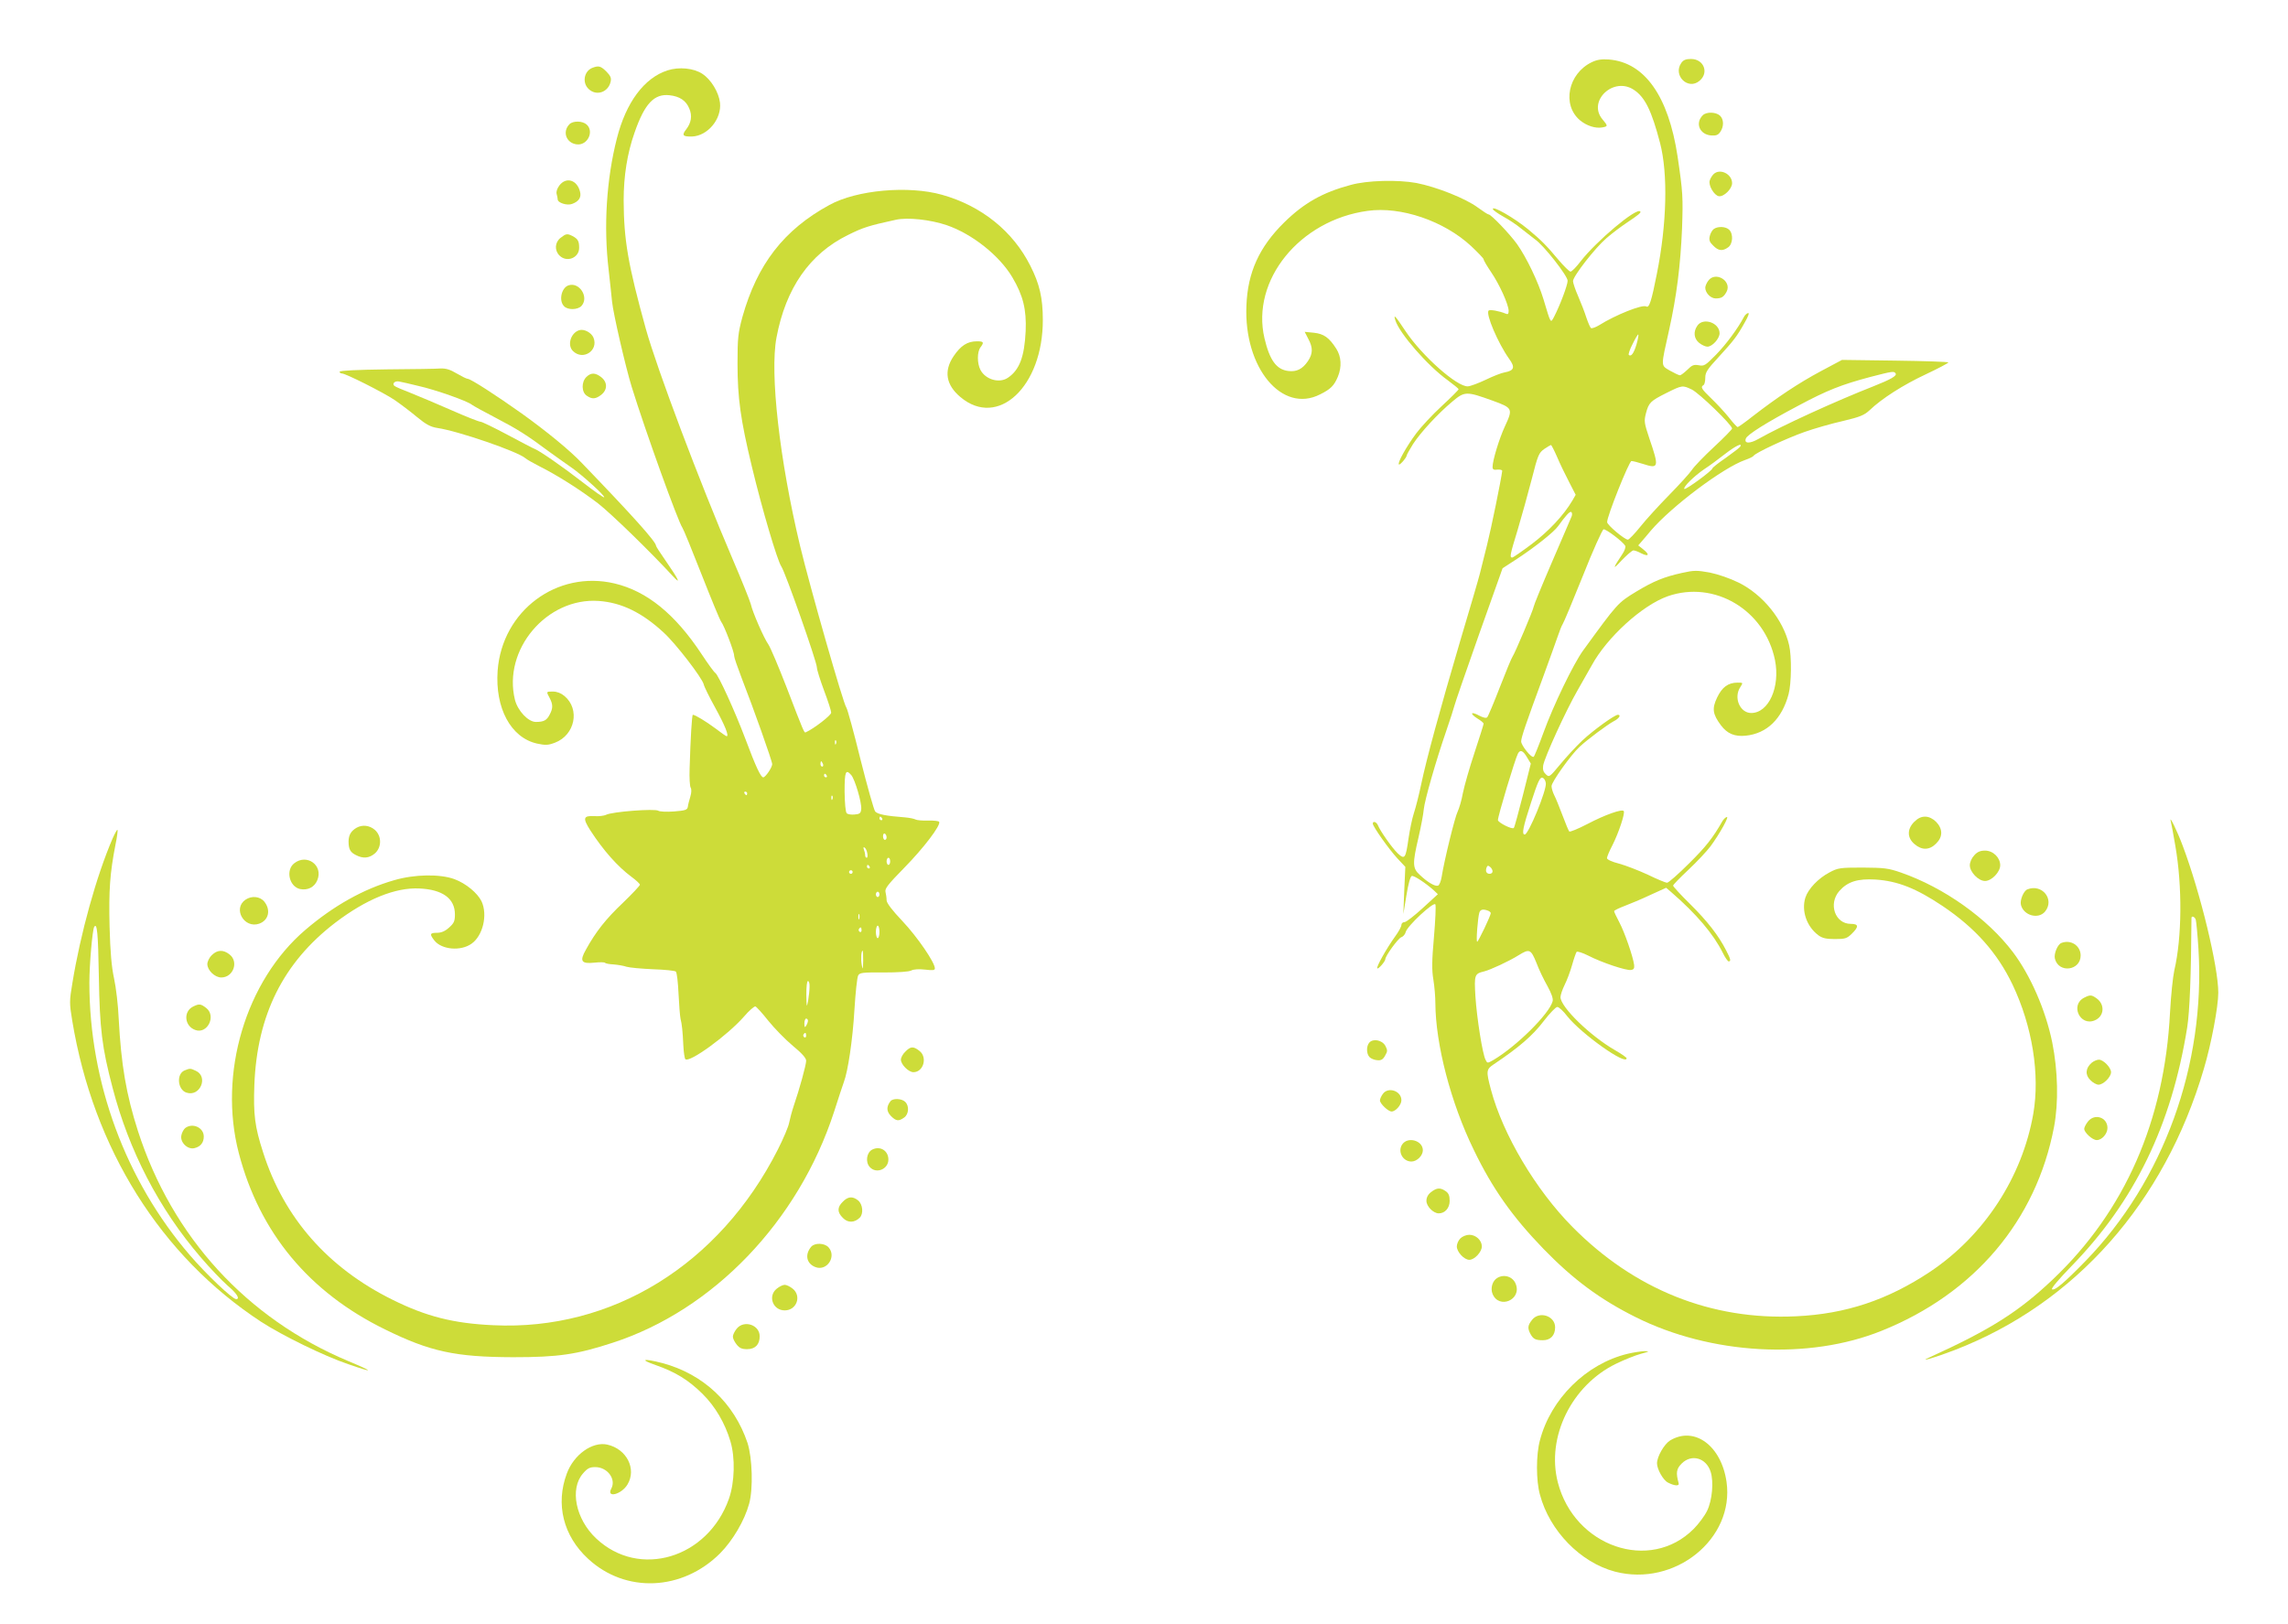 <?xml version="1.0" standalone="no"?>
<!DOCTYPE svg PUBLIC "-//W3C//DTD SVG 20010904//EN"
 "http://www.w3.org/TR/2001/REC-SVG-20010904/DTD/svg10.dtd">
<svg version="1.0" xmlns="http://www.w3.org/2000/svg"
 width="1280pt" height="909pt" viewBox="0 0 1280 909"
 preserveAspectRatio="xMidYMid meet">
<g transform="translate(0,909) scale(0.1,-0.1)"
fill="#cddc39" stroke="none">
<path d="M8905 8742 c-133 -64 -168 -239 -66 -325 37 -31 87 -47 125 -40 32 6
32 8 1 45 -86 102 62 242 176 165 62 -41 99 -117 146 -297 45 -173 38 -454
-18 -733 -30 -153 -43 -192 -59 -182 -21 13 -172 -47 -264 -105 -20 -12 -40
-19 -45 -16 -5 3 -16 29 -26 58 -9 29 -30 83 -46 120 -16 36 -29 75 -29 85 1
28 123 185 187 240 32 28 83 66 113 86 69 46 83 58 76 64 -22 22 -245 -166
-333 -279 -24 -32 -50 -58 -57 -58 -6 0 -37 30 -69 68 -67 80 -94 107 -167
168 -79 65 -206 138 -198 113 2 -6 28 -24 58 -41 30 -16 75 -46 100 -67 25
-20 60 -47 77 -60 49 -33 183 -205 183 -232 0 -24 -42 -136 -75 -200 -21 -40
-18 -44 -60 96 -30 99 -95 234 -148 309 -41 57 -145 166 -159 166 -5 0 -32 18
-61 39 -67 50 -230 115 -343 137 -105 19 -275 15 -368 -11 -157 -42 -261 -101
-372 -210 -139 -137 -204 -279 -211 -465 -15 -348 199 -606 412 -497 59 29 79
49 100 100 22 54 19 111 -9 155 -40 63 -70 84 -126 90 l-51 5 20 -39 c27 -50
26 -83 -2 -125 -30 -44 -63 -61 -110 -55 -66 8 -104 60 -133 183 -76 324 196
661 577 713 186 26 427 -56 579 -197 38 -36 70 -69 70 -74 0 -6 19 -38 42 -72
47 -69 97 -180 98 -216 0 -18 -4 -22 -17 -16 -36 15 -88 24 -95 17 -18 -18 53
-183 114 -269 36 -49 29 -67 -25 -77 -18 -3 -66 -22 -105 -41 -40 -19 -85 -36
-100 -37 -60 -4 -257 171 -349 309 -57 86 -69 99 -57 61 23 -74 182 -256 292
-335 34 -25 62 -48 62 -51 0 -4 -43 -47 -95 -95 -52 -48 -116 -117 -142 -152
-55 -74 -106 -165 -97 -174 5 -6 43 38 44 51 0 4 16 32 35 63 43 66 139 170
219 237 70 59 79 59 226 6 113 -41 115 -45 69 -144 -32 -69 -69 -191 -69 -227
0 -14 6 -18 28 -15 15 1 26 -2 26 -7 -6 -50 -62 -324 -85 -415 -16 -63 -34
-135 -40 -160 -6 -25 -56 -196 -111 -380 -113 -384 -187 -654 -218 -802 -12
-57 -30 -128 -40 -158 -10 -30 -23 -94 -30 -141 -16 -114 -21 -121 -61 -84
-30 29 -97 123 -111 158 -8 18 -28 24 -28 8 0 -16 90 -143 137 -194 l45 -48
-6 -132 -5 -132 17 104 c10 63 22 106 30 109 12 4 80 -41 125 -82 l21 -20 -85
-78 c-46 -42 -92 -78 -101 -78 -10 0 -18 -7 -18 -16 0 -9 -15 -37 -34 -63 -49
-68 -108 -173 -101 -180 6 -6 44 38 45 51 0 19 72 117 89 123 10 3 22 16 25
29 8 34 157 172 166 155 4 -8 0 -90 -8 -184 -12 -133 -12 -185 -3 -238 6 -37
11 -95 11 -130 1 -230 86 -558 215 -822 105 -218 217 -375 390 -554 166 -171
316 -282 514 -381 421 -211 970 -242 1378 -77 518 208 864 616 964 1140 26
137 22 314 -10 474 -37 181 -122 375 -220 505 -143 189 -385 361 -626 445 -72
25 -94 27 -215 28 -127 0 -138 -2 -185 -27 -63 -33 -119 -92 -135 -141 -23
-74 7 -162 73 -211 22 -16 43 -21 92 -21 57 0 67 3 94 29 41 40 40 56 -5 56
-88 0 -127 112 -64 184 46 52 102 70 202 64 124 -8 228 -49 377 -149 181 -122
305 -261 390 -439 111 -233 154 -504 116 -723 -62 -355 -275 -681 -576 -883
-239 -159 -473 -237 -751 -250 -474 -23 -905 150 -1251 500 -206 208 -389 517
-456 768 -28 105 -27 114 17 143 140 94 216 159 279 242 33 43 67 78 75 78 9
0 34 -23 56 -52 79 -99 332 -279 332 -235 0 4 -28 24 -63 44 -140 80 -307 243
-307 298 0 11 10 42 23 68 13 26 32 76 42 112 10 36 22 69 25 73 4 5 34 -5 66
-21 76 -39 211 -84 238 -80 16 2 20 9 18 28 -6 47 -54 185 -83 239 -16 30 -29
58 -29 62 0 4 26 17 58 29 31 12 97 39 145 62 l88 40 27 -23 c143 -124 237
-235 290 -341 13 -27 28 -48 33 -48 14 0 11 13 -14 61 -42 83 -105 164 -201
259 -53 52 -96 99 -96 104 0 5 39 45 86 89 48 45 103 104 124 132 52 71 106
169 90 163 -7 -2 -18 -13 -24 -23 -54 -95 -94 -145 -187 -237 -60 -60 -115
-108 -123 -108 -7 0 -56 20 -107 45 -52 24 -124 52 -161 62 -40 10 -68 23 -68
31 0 7 14 41 32 75 34 68 70 176 62 188 -8 14 -106 -21 -203 -72 -52 -27 -98
-46 -102 -42 -4 5 -21 45 -38 91 -17 45 -37 95 -46 112 -8 16 -15 39 -15 51 0
23 109 176 157 220 45 42 157 125 191 143 30 15 43 36 23 36 -18 0 -137 -86
-199 -144 -36 -34 -91 -94 -124 -134 -59 -71 -61 -73 -80 -55 -14 13 -18 26
-15 49 8 47 127 307 192 420 31 54 67 118 80 141 85 156 281 335 424 386 261
92 544 -76 601 -357 30 -150 -35 -296 -133 -296 -63 0 -100 86 -61 145 16 25
16 25 -15 25 -53 0 -87 -25 -115 -84 -29 -61 -25 -92 21 -154 36 -48 77 -65
139 -59 119 12 203 94 240 232 16 59 18 212 3 275 -32 141 -147 283 -283 350
-49 24 -113 46 -161 56 -73 13 -87 13 -155 -2 -100 -22 -159 -46 -255 -104
-105 -64 -104 -63 -299 -331 -54 -75 -166 -306 -222 -461 -26 -71 -50 -131
-54 -133 -13 -8 -70 64 -70 86 0 22 27 101 124 364 34 94 71 195 81 225 10 30
22 60 27 67 5 6 56 128 113 270 56 142 109 259 116 261 14 2 108 -69 121 -92
4 -7 -3 -28 -16 -47 -55 -82 -56 -92 -5 -36 30 31 60 57 67 57 7 0 27 -7 43
-16 42 -21 50 -9 14 20 l-30 24 20 23 c11 13 34 39 50 59 116 136 405 353 528
396 23 8 44 18 47 23 10 17 189 100 286 134 54 19 151 47 214 61 97 23 120 33
150 61 68 65 187 141 313 200 70 33 127 63 127 67 0 3 -134 8 -297 10 l-298 4
-120 -64 c-123 -66 -239 -143 -379 -251 -43 -34 -81 -61 -85 -61 -3 0 -26 24
-49 54 -24 30 -68 77 -98 106 -55 53 -62 64 -44 75 6 3 10 22 10 41 0 30 11
47 73 114 86 94 104 117 147 194 21 36 28 57 19 54 -8 -2 -19 -13 -24 -24 -33
-62 -96 -148 -153 -207 -61 -62 -68 -67 -98 -61 -28 5 -38 1 -64 -25 -18 -17
-36 -31 -42 -31 -6 0 -31 12 -56 26 -52 31 -51 18 -4 229 42 190 63 357 72
565 6 176 5 202 -25 405 -51 337 -184 526 -384 542 -41 3 -67 -1 -96 -15z
m250 -1580 c-15 -50 -30 -70 -43 -58 -3 4 6 32 22 62 15 31 29 54 31 52 3 -3
-2 -28 -10 -56z m1450 -162 c8 -13 -27 -33 -120 -70 -217 -85 -520 -224 -647
-296 -49 -28 -82 -27 -71 2 8 22 116 90 292 183 162 87 244 119 406 162 124
32 131 33 140 19z m-1140 -90 c41 -20 225 -198 225 -218 0 -5 -46 -52 -101
-103 -56 -52 -112 -110 -124 -129 -13 -19 -70 -82 -127 -140 -57 -58 -130
-138 -161 -177 -32 -40 -64 -73 -70 -73 -18 0 -116 82 -116 98 -2 30 123 342
136 342 8 0 36 -7 64 -16 89 -29 92 -20 36 143 -29 87 -30 96 -19 140 16 60
25 69 115 114 88 44 90 44 142 19z m-754 -377 c16 -38 46 -100 67 -140 l37
-72 -19 -33 c-48 -81 -131 -170 -226 -242 -56 -42 -105 -76 -110 -76 -16 0
-12 16 31 157 22 74 57 200 78 281 35 138 40 148 71 170 18 12 35 22 37 22 2
0 18 -30 34 -67z m1024 57 c-3 -5 -39 -33 -80 -62 -41 -28 -75 -55 -75 -59 0
-12 -150 -122 -157 -115 -9 9 53 71 112 111 28 18 79 56 115 84 59 46 101 66
85 41z m-942 -388 c-4 -9 -53 -125 -110 -256 -57 -132 -103 -245 -103 -251 0
-13 -106 -263 -118 -279 -5 -6 -37 -83 -71 -171 -34 -88 -66 -164 -71 -169 -6
-6 -23 -2 -44 9 -47 26 -56 13 -12 -15 20 -12 36 -25 36 -30 0 -4 -23 -77 -51
-162 -28 -84 -57 -186 -65 -226 -7 -40 -21 -86 -29 -103 -15 -28 -75 -272 -90
-367 -4 -24 -13 -46 -20 -48 -16 -6 -58 18 -102 60 -41 37 -42 62 -7 211 14
61 27 130 29 155 5 52 68 272 126 440 22 63 42 127 46 142 3 14 65 193 137
397 l132 371 80 52 c102 67 208 151 231 184 40 56 65 84 73 79 5 -3 6 -13 3
-23z m-249 -1352 l20 -33 -44 -176 c-25 -97 -47 -180 -51 -184 -8 -11 -89 30
-89 44 0 23 96 342 112 372 13 24 29 17 52 -23z m104 -143 c5 -39 -97 -287
-118 -287 -18 0 -10 40 36 181 36 112 49 140 62 137 10 -2 18 -15 20 -31z
m-298 -493 c0 -16 -26 -19 -34 -5 -4 5 -3 16 0 25 5 13 9 14 20 5 8 -6 14 -18
14 -25z m-26 -220 c9 -3 16 -10 16 -14 0 -14 -70 -160 -76 -160 -7 0 3 132 12
163 6 18 21 21 48 11z m271 -291 c14 -38 42 -96 62 -131 23 -42 33 -71 29 -85
-18 -70 -202 -252 -330 -328 -35 -20 -35 -20 -45 0 -17 31 -49 233 -57 356 -7
120 -5 126 49 139 36 9 141 58 192 90 61 38 69 35 100 -41z"/>
<path d="M9406 8738 c-49 -70 38 -155 102 -100 54 45 24 122 -48 122 -29 0
-43 -6 -54 -22z"/>
<path d="M3313 8710 c-46 -19 -57 -83 -20 -118 43 -41 109 -19 123 40 5 22 0
33 -24 58 -32 31 -43 34 -79 20z"/>
<path d="M3734 8696 c-130 -42 -232 -179 -283 -381 -58 -227 -75 -492 -46
-735 8 -69 16 -149 19 -177 6 -65 76 -368 110 -478 77 -249 260 -756 284 -789
5 -6 53 -123 107 -261 54 -137 103 -257 110 -265 16 -20 74 -171 72 -190 0 -9
19 -64 42 -124 66 -169 171 -465 171 -482 0 -19 -38 -74 -50 -74 -14 0 -42 60
-100 215 -58 154 -151 358 -168 369 -7 4 -41 51 -76 104 -149 226 -307 354
-488 397 -322 76 -629 -153 -654 -488 -15 -210 74 -375 220 -408 48 -10 61
-10 101 5 112 43 141 187 53 261 -19 16 -42 25 -64 25 -39 0 -39 1 -19 -36 19
-36 19 -58 0 -93 -16 -32 -33 -41 -77 -41 -43 0 -101 62 -117 123 -70 281 178
575 469 554 126 -9 241 -64 363 -177 67 -61 215 -253 224 -290 3 -14 32 -72
64 -130 55 -100 79 -160 64 -160 -3 0 -32 20 -63 44 -51 38 -113 76 -126 76
-5 0 -13 -129 -18 -300 -2 -52 1 -101 6 -108 5 -8 5 -27 -2 -50 -6 -20 -13
-46 -14 -57 -3 -17 -13 -21 -78 -26 -41 -3 -80 -1 -87 4 -18 13 -260 -5 -293
-23 -10 -5 -40 -9 -66 -7 -61 3 -65 -11 -22 -79 73 -113 154 -204 231 -261 26
-19 47 -39 47 -44 0 -5 -43 -51 -96 -102 -94 -89 -151 -161 -206 -261 -37 -65
-26 -81 48 -73 29 3 55 3 59 -1 3 -4 25 -8 48 -9 23 -2 55 -7 72 -13 16 -5 83
-11 148 -14 65 -2 123 -8 128 -13 6 -6 12 -61 15 -124 3 -63 8 -125 11 -139 8
-32 12 -68 16 -153 2 -37 7 -70 11 -74 22 -23 236 133 328 238 28 33 57 58 64
57 6 -2 39 -38 72 -80 34 -42 95 -105 137 -140 51 -42 75 -69 75 -84 0 -23
-38 -161 -70 -254 -10 -30 -21 -72 -25 -92 -3 -20 -32 -89 -64 -152 -327 -644
-927 -1014 -1591 -982 -223 10 -376 49 -565 143 -360 178 -606 457 -723 824
-47 145 -55 213 -49 378 15 390 161 684 452 907 173 132 337 199 472 192 129
-6 198 -56 198 -145 0 -38 -5 -49 -33 -74 -22 -20 -43 -29 -67 -29 -40 0 -43
-7 -15 -43 41 -52 148 -61 208 -18 64 45 91 162 56 237 -23 47 -87 100 -151
124 -81 30 -224 28 -339 -6 -171 -49 -338 -143 -495 -277 -335 -286 -489 -805
-373 -1250 116 -445 393 -779 819 -987 252 -124 393 -154 715 -155 254 0 356
15 558 81 563 183 1039 680 1238 1292 24 75 49 151 55 167 23 61 49 235 59
404 6 96 15 182 21 192 8 16 25 18 142 17 82 0 142 4 155 11 13 7 42 9 77 5
44 -5 55 -4 55 7 0 33 -98 176 -181 264 -58 61 -89 102 -89 117 0 13 -3 33 -6
46 -5 19 12 41 104 135 110 112 207 240 196 258 -3 5 -31 8 -62 7 -32 -1 -63
2 -70 6 -7 4 -34 10 -60 12 -105 8 -152 17 -166 33 -7 9 -44 140 -82 291 -37
151 -73 282 -79 290 -17 21 -204 676 -259 905 -115 481 -170 966 -132 1166 52
277 186 469 400 574 84 42 116 52 267 85 66 15 193 1 285 -30 143 -49 295
-170 367 -291 61 -103 80 -181 75 -302 -7 -143 -34 -216 -98 -260 -48 -34
-126 -12 -155 43 -19 37 -19 100 0 126 22 29 18 34 -20 34 -53 0 -90 -24 -130
-83 -56 -83 -43 -161 38 -229 210 -177 462 59 461 432 0 122 -18 201 -70 303
-97 193 -273 335 -494 397 -188 53 -478 27 -630 -57 -255 -139 -404 -332 -487
-628 -24 -90 -27 -116 -27 -260 0 -191 17 -314 80 -575 58 -242 143 -528 165
-560 22 -31 199 -534 199 -565 0 -12 18 -70 40 -129 22 -58 40 -114 40 -124 0
-15 -96 -89 -142 -110 -9 -4 -9 -5 -108 253 -45 116 -90 222 -101 238 -25 35
-89 181 -99 227 -5 19 -51 134 -103 255 -183 428 -421 1059 -484 1285 -100
361 -123 497 -124 719 0 136 20 263 61 379 56 162 110 219 196 209 56 -6 92
-30 110 -74 18 -41 11 -81 -18 -118 -25 -32 -18 -40 33 -39 88 3 167 98 157
189 -7 59 -50 130 -99 162 -48 32 -131 40 -195 19z m943 -3768 c-3 -8 -6 -5
-6 6 -1 11 2 17 5 13 3 -3 4 -12 1 -19z m-73 -113 c3 -8 1 -15 -4 -15 -6 0
-10 7 -10 15 0 8 2 15 4 15 2 0 6 -7 10 -15z m158 -62 c21 -24 60 -157 56
-191 -2 -23 -9 -28 -37 -30 -18 -2 -38 1 -44 7 -7 7 -11 57 -12 121 0 113 6
128 37 93z m-137 -3 c3 -5 1 -10 -4 -10 -6 0 -11 5 -11 10 0 6 2 10 4 10 3 0
8 -4 11 -10z m-445 -100 c0 -5 -2 -10 -4 -10 -3 0 -8 5 -11 10 -3 6 -1 10 4
10 6 0 11 -4 11 -10z m477 -32 c-3 -8 -6 -5 -6 6 -1 11 2 17 5 13 3 -3 4 -12
1 -19z m278 -108 c3 -5 1 -10 -4 -10 -6 0 -11 5 -11 10 0 6 2 10 4 10 3 0 8
-4 11 -10z m25 -106 c0 -8 -4 -14 -10 -14 -5 0 -10 9 -10 21 0 11 5 17 10 14
6 -3 10 -13 10 -21z m-108 -89 c3 -14 1 -25 -3 -25 -5 0 -9 6 -9 14 0 8 -3 22
-7 32 -4 11 -3 15 4 11 6 -4 13 -18 15 -32z m128 -45 c0 -11 -4 -20 -10 -20
-5 0 -10 9 -10 20 0 11 5 20 10 20 6 0 10 -9 10 -20z m-115 -30 c3 -5 1 -10
-4 -10 -6 0 -11 5 -11 10 0 6 2 10 4 10 3 0 8 -4 11 -10z m-95 -30 c0 -5 -4
-10 -10 -10 -5 0 -10 5 -10 10 0 6 5 10 10 10 6 0 10 -4 10 -10z m150 -125 c0
-8 -4 -15 -10 -15 -5 0 -10 7 -10 15 0 8 5 15 10 15 6 0 10 -7 10 -15z m-113
-137 c-3 -7 -5 -2 -5 12 0 14 2 19 5 13 2 -7 2 -19 0 -25z m113 -73 c0 -19 -4
-35 -10 -35 -5 0 -10 16 -10 35 0 19 5 35 10 35 6 0 10 -16 10 -35z m-100 9
c0 -8 -5 -12 -10 -9 -6 4 -8 11 -5 16 9 14 15 11 15 -7z m9 -171 c-1 -49 -3
-53 -8 -23 -6 33 -3 80 5 80 2 0 3 -26 3 -57z m-300 -145 c0 -18 -4 -53 -8
-78 -8 -41 -9 -39 -10 33 0 45 3 77 9 77 6 0 10 -15 9 -32z m-9 -190 c0 -7 -5
-20 -10 -28 -8 -12 -10 -9 -10 13 0 15 5 27 10 27 6 0 10 -6 10 -12z m-10 -84
c0 -8 -5 -12 -10 -9 -6 4 -8 11 -5 16 9 14 15 11 15 -7z"/>
<path d="M9526 8445 c-44 -44 -18 -108 47 -113 27 -2 39 2 51 20 21 30 20 71
-2 91 -23 21 -76 22 -96 2z"/>
<path d="M3186 8395 c-42 -42 -18 -107 42 -113 59 -6 97 72 54 111 -23 21 -76
22 -96 2z"/>
<path d="M9586 8115 c-8 -8 -18 -24 -21 -35 -9 -27 25 -84 51 -88 28 -4 74 41
74 73 0 52 -69 85 -104 50z"/>
<path d="M3130 8053 c-13 -17 -19 -35 -16 -48 3 -11 6 -25 6 -31 0 -19 53 -36
81 -25 38 14 52 37 44 68 -16 66 -77 85 -115 36z"/>
<path d="M9587 7808 c-9 -7 -19 -25 -22 -40 -5 -21 -1 -33 19 -52 29 -30 52
-33 84 -10 26 18 30 74 6 98 -19 19 -64 21 -87 4z"/>
<path d="M3136 7759 c-32 -25 -35 -70 -6 -99 41 -41 110 -13 110 43 0 38 -7
50 -37 66 -30 15 -36 14 -67 -10z"/>
<path d="M9556 7518 c-9 -12 -16 -29 -16 -38 0 -29 30 -60 58 -60 33 0 45 8
61 37 32 61 -64 118 -103 61z"/>
<path d="M3180 7493 c-40 -14 -55 -87 -24 -117 21 -22 77 -20 97 2 44 49 -12
136 -73 115z"/>
<path d="M9496 7268 c-24 -34 -20 -73 10 -97 15 -12 35 -21 46 -21 27 0 68 45
68 75 0 59 -91 90 -124 43z"/>
<path d="M3240 7242 c-47 -15 -68 -83 -35 -116 56 -56 145 2 115 75 -12 28
-53 50 -80 41z"/>
<path d="M2163 7023 c-164 -2 -263 -7 -263 -13 0 -6 6 -10 13 -10 21 0 233
-107 294 -148 32 -22 88 -64 125 -95 52 -43 77 -56 115 -62 117 -17 450 -132
492 -169 9 -8 45 -28 80 -46 98 -49 229 -132 328 -208 75 -59 291 -269 418
-407 48 -52 31 -17 -41 87 -30 43 -54 80 -54 84 0 22 -127 164 -414 462 -68
72 -199 179 -337 278 -142 101 -286 194 -302 194 -7 0 -34 14 -62 30 -36 22
-61 29 -90 28 -22 -2 -158 -4 -302 -5z m179 -93 c94 -21 273 -84 298 -105 8
-6 67 -39 131 -72 123 -64 177 -98 299 -189 41 -30 98 -70 125 -89 60 -41 192
-161 185 -168 -3 -3 -57 35 -120 84 -115 89 -239 175 -269 187 -9 3 -77 39
-152 79 -75 40 -143 73 -151 73 -8 0 -80 28 -159 63 -79 35 -182 78 -229 97
-47 18 -89 36 -94 41 -14 13 4 29 27 24 12 -2 61 -13 109 -25z"/>
<path d="M3280 6980 c-28 -28 -27 -84 2 -104 30 -21 50 -20 82 5 35 28 35 70
0 98 -33 26 -58 27 -84 1z"/>
<path d="M10709 4491 c-41 -41 -40 -90 2 -125 41 -35 83 -34 120 3 20 20 29
39 29 61 0 43 -47 90 -90 90 -22 0 -41 -9 -61 -29z"/>
<path d="M12144 4495 c3 -11 15 -74 26 -140 39 -225 37 -512 -6 -695 -8 -36
-19 -142 -24 -236 -31 -606 -252 -1111 -656 -1494 -192 -182 -349 -281 -694
-438 -60 -27 39 2 145 43 674 260 1174 824 1394 1573 42 140 81 349 81 427 0
145 -100 559 -199 822 -30 81 -77 177 -67 138z m140 -552 c3 -10 10 -83 15
-163 40 -648 -195 -1298 -633 -1748 -117 -120 -171 -166 -186 -157 -7 4 40 59
109 130 353 363 559 787 647 1335 14 89 22 292 24 613 0 14 19 7 24 -10z"/>
<path d="M1995 4458 c-31 -18 -44 -40 -45 -75 0 -45 9 -62 41 -78 40 -21 74
-18 106 9 39 34 39 98 0 132 -30 26 -70 30 -102 12z"/>
<path d="M630 4398 c-91 -211 -180 -533 -225 -809 -17 -101 -17 -113 -1 -210
118 -716 494 -1317 1057 -1686 119 -77 349 -190 487 -237 147 -51 147 -44 1
17 -569 239 -986 695 -1177 1287 -66 206 -94 369 -108 630 -3 74 -15 175 -26
225 -14 65 -21 145 -25 290 -5 203 2 299 33 458 9 43 14 81 11 83 -2 3 -14
-19 -27 -48z m-77 -773 c5 -293 17 -395 77 -623 92 -353 260 -677 492 -947 52
-61 120 -132 151 -159 52 -44 72 -76 48 -76 -21 0 -168 140 -258 245 -360 418
-563 968 -563 1526 0 100 17 296 27 312 16 26 22 -33 26 -278z"/>
<path d="M11045 4304 c-15 -16 -25 -39 -25 -56 0 -38 48 -88 85 -88 37 0 85
50 85 88 0 43 -40 82 -85 82 -26 0 -43 -7 -60 -26z"/>
<path d="M1646 4259 c-49 -38 -28 -130 32 -144 43 -9 81 10 97 49 35 83 -58
151 -129 95z"/>
<path d="M11342 4113 c-21 -8 -43 -61 -36 -87 15 -60 98 -82 135 -37 55 68
-17 157 -99 124z"/>
<path d="M1373 4055 c-72 -50 -7 -163 77 -134 53 19 66 76 29 123 -24 30 -71
35 -106 11z"/>
<path d="M11532 3813 c-21 -8 -43 -61 -36 -88 21 -83 144 -67 144 18 0 55 -55
91 -108 70z"/>
<path d="M1185 3745 c-14 -13 -25 -36 -25 -50 0 -35 42 -75 78 -75 67 0 99 88
46 129 -35 28 -69 26 -99 -4z"/>
<path d="M11660 3507 c-80 -40 -24 -162 59 -127 53 22 59 89 9 124 -27 19 -35
20 -68 3z"/>
<path d="M1080 3457 c-56 -28 -48 -110 13 -131 67 -24 118 78 61 123 -31 24
-40 25 -74 8z"/>
<path d="M7660 3255 c-17 -20 -16 -63 2 -81 8 -8 27 -16 43 -17 22 -2 32 4 44
26 14 24 14 30 1 55 -18 32 -69 42 -90 17z"/>
<path d="M5065 3205 c-14 -13 -25 -33 -25 -45 0 -27 43 -70 70 -70 56 0 80 83
34 119 -34 27 -50 26 -79 -4z"/>
<path d="M11702 3143 c-35 -30 -38 -68 -8 -97 14 -15 35 -26 46 -26 27 0 70
43 70 70 0 26 -43 70 -68 70 -11 0 -29 -8 -40 -17z"/>
<path d="M1033 3100 c-47 -19 -40 -107 9 -124 77 -27 126 89 53 122 -30 14
-32 14 -62 2z"/>
<path d="M7736 2968 c-9 -12 -16 -28 -16 -36 0 -18 46 -62 65 -62 23 0 55 37
55 63 0 53 -75 77 -104 35z"/>
<path d="M4982 2928 c-24 -31 -23 -57 2 -83 29 -29 43 -31 74 -9 26 18 30 65
6 88 -19 19 -68 21 -82 4z"/>
<path d="M11681 2814 c-12 -15 -21 -33 -21 -41 0 -21 46 -63 70 -63 29 0 60
35 60 68 0 60 -72 83 -109 36z"/>
<path d="M1037 2778 c-9 -7 -19 -25 -22 -40 -10 -39 34 -83 73 -73 34 8 52 31
52 65 0 50 -62 78 -103 48z"/>
<path d="M7844 2685 c-26 -40 4 -95 52 -95 31 0 64 33 64 63 0 55 -85 79 -116
32z"/>
<path d="M4880 2657 c-32 -16 -40 -70 -14 -98 36 -40 104 -12 104 42 0 50 -46
78 -90 56z"/>
<path d="M8006 2419 c-17 -13 -26 -30 -26 -49 0 -31 39 -70 69 -70 35 0 61 30
61 70 0 29 -6 43 -22 54 -30 21 -50 20 -82 -5z"/>
<path d="M4715 2365 c-32 -31 -32 -59 1 -91 27 -28 64 -27 93 1 23 22 18 75
-8 97 -31 25 -57 23 -86 -7z"/>
<path d="M8170 2160 c-11 -11 -20 -31 -20 -45 0 -31 41 -75 70 -75 29 0 70 44
70 75 0 34 -33 65 -70 65 -17 0 -39 -9 -50 -20z"/>
<path d="M4538 2113 c-36 -43 -27 -93 22 -113 65 -27 122 58 75 110 -23 25
-77 26 -97 3z"/>
<path d="M8377 1939 c-28 -16 -40 -58 -27 -90 36 -87 164 -33 130 55 -15 41
-64 58 -103 35z"/>
<path d="M4346 1879 c-52 -41 -23 -122 44 -122 67 0 96 81 44 122 -15 12 -34
21 -44 21 -10 0 -29 -9 -44 -21z"/>
<path d="M8571 1704 c-24 -30 -26 -46 -10 -77 16 -30 28 -37 71 -37 42 0 68
27 68 72 0 65 -89 93 -129 42z"/>
<path d="M4121 1654 c-12 -15 -21 -34 -21 -44 0 -10 9 -29 21 -44 16 -20 29
-26 59 -26 45 0 70 26 70 72 0 65 -89 93 -129 42z"/>
<path d="M9105 1514 c-231 -56 -429 -251 -490 -484 -22 -81 -22 -225 0 -304
54 -203 227 -380 420 -431 334 -87 669 183 624 502 -29 203 -180 314 -316 232
-33 -21 -73 -90 -73 -128 0 -33 35 -95 62 -108 37 -19 64 -20 59 -3 -16 58
-13 80 17 110 55 55 137 32 162 -46 18 -55 9 -160 -20 -219 -13 -27 -47 -73
-75 -101 -244 -245 -667 -100 -760 261 -65 253 77 542 325 663 47 23 110 48
140 56 48 13 51 15 20 15 -19 -1 -62 -7 -95 -15z"/>
<path d="M3668 1451 c111 -39 183 -83 262 -161 71 -70 126 -164 156 -265 28
-92 24 -231 -8 -322 -118 -334 -503 -449 -743 -222 -115 108 -149 278 -73 364
24 28 37 35 68 35 68 0 118 -67 90 -120 -30 -55 56 -34 90 22 53 87 -4 200
-113 224 -83 18 -187 -56 -226 -162 -64 -171 -20 -349 119 -477 209 -194 527
-181 739 31 70 71 136 182 162 277 23 83 18 256 -9 340 -75 224 -248 386 -476
447 -108 28 -131 21 -38 -11z"/>
</g>
</svg>
